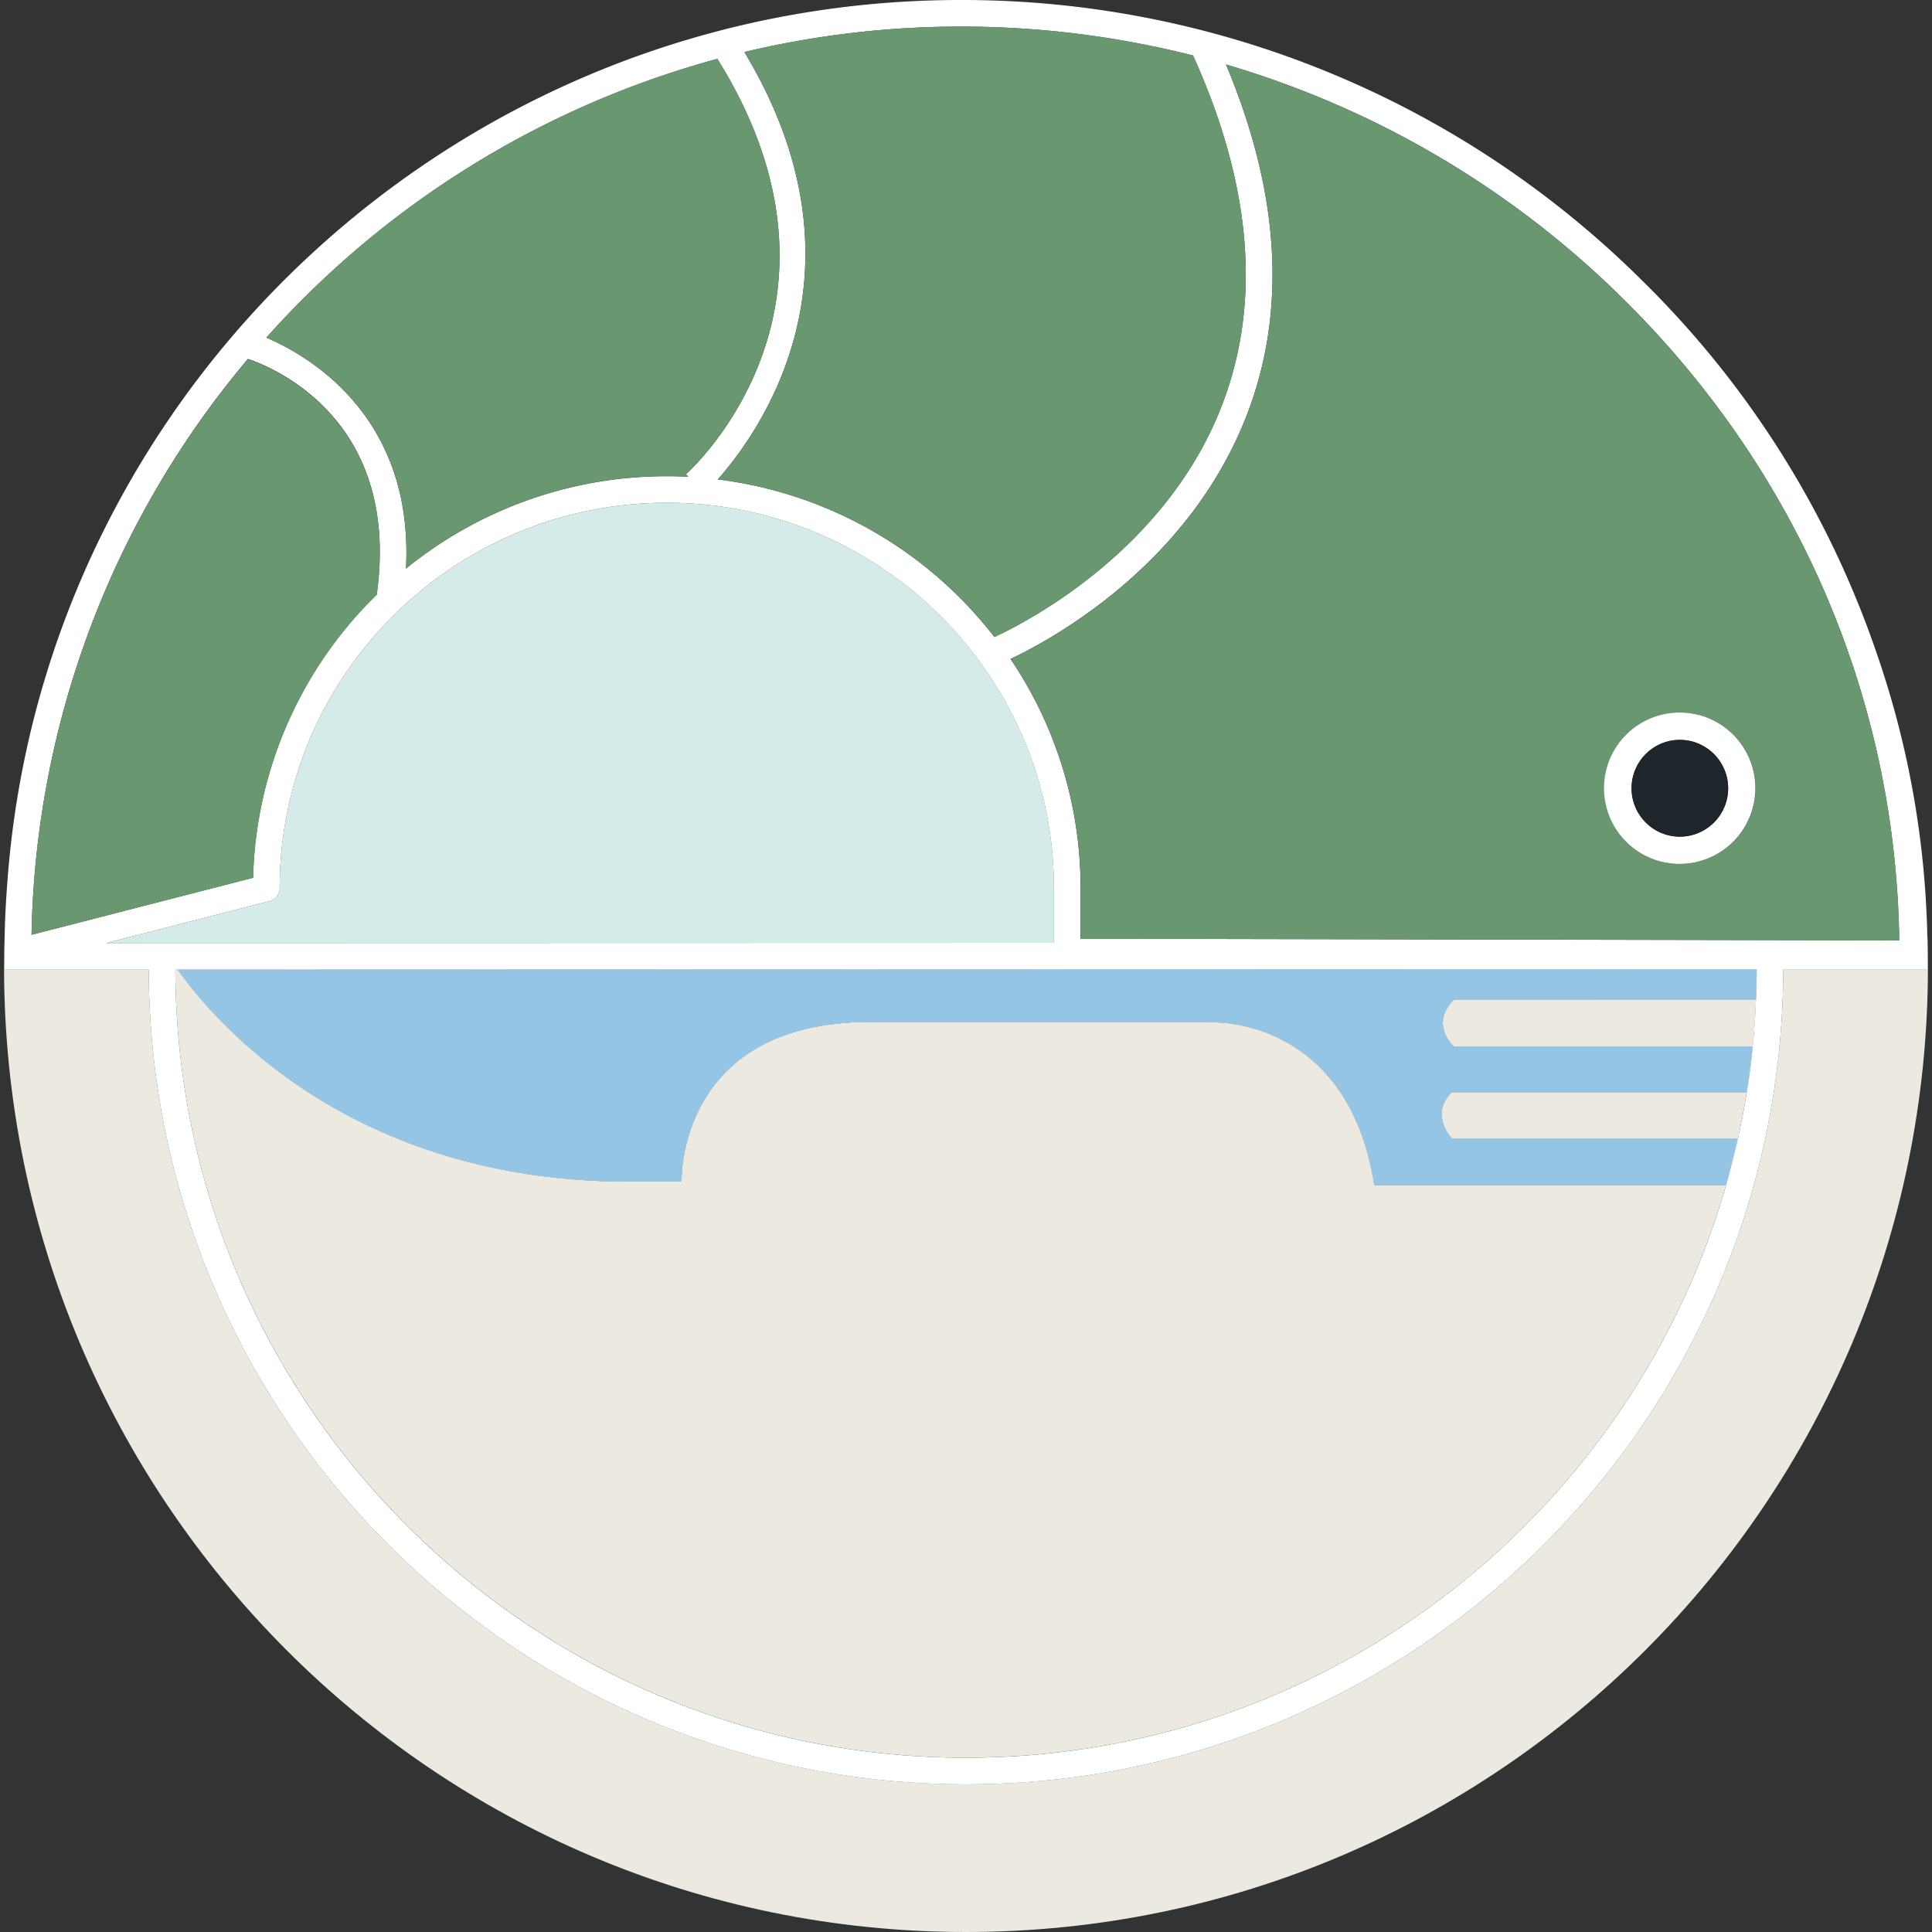 <svg id="Livello_1" data-name="Livello 1" xmlns="http://www.w3.org/2000/svg" viewBox="0 0 400 400"><rect x="0" y="0" width="400" height="400" fill="#333333" stroke="none"/><defs><style>.cls-1{fill:#ece9e0;}.cls-2{fill:#95c5e5;}.cls-3{fill:#d5ebea;}.cls-4{fill:#fff;}.cls-5{fill:#699870;}.cls-6{fill:#1e262b;}</style></defs><title>Ristorante bar mare</title><path class="cls-1" d="M301,207c-5.13,5.13,0,9.65,0,9.65h61.9q.48-4.8.67-9.69l0,0Z"/><path class="cls-1" d="M300.58,235.7h59.24q1.05-4.74,1.83-9.58H300.58C295.86,230.84,300.58,235.7,300.58,235.7Z"/><path class="cls-1" d="M284.53,245.34c-5.4-34.52-33.07-33.66-33.07-33.66l-1.61-.11H180.26c-40.23,0-39.15,33.07-39.15,33.07H130.24c-57.48,0-85.63-32.88-93.45-43.89H36.3c.29,90,73.61,163.16,163.7,163.16,74.62,0,137.73-50.18,157.38-118.57Z"/><path class="cls-1" d="M398.89,189.81c.11,2.69.18,5.38.18,8.1v2.75H369.21C369,293.76,293.15,369.42,200,369.42S31.09,293.81,30.79,200.75H.92V198q0-2.47.06-4.92c-.08,2.37-.14,4.74-.14,7.13C.84,310.55,90,400,200,400s199.16-89.45,199.16-199.79Q399.16,195,398.89,189.81Z"/><path class="cls-1" d="M130.24,244.64h10.87s-1.09-33.07,39.15-33.07h69.59l1.61.11s27.67-.87,33.07,33.66h72.85q1.37-4.76,2.44-9.64H300.58s-4.72-4.86,0-9.58h61.07q.75-4.68,1.23-9.45H301s-5.13-4.52,0-9.65h62.53l0,0c.09-2.1.14-4.2.15-6.32l-326.91.09C44.61,211.77,72.75,244.64,130.24,244.64Z"/><path class="cls-2" d="M130.24,244.64h10.87s-1.09-33.07,39.15-33.07h69.59l1.61.11s27.67-.87,33.07,33.66h72.85q1.37-4.76,2.44-9.64H300.58s-4.72-4.86,0-9.58h61.07q.75-4.68,1.23-9.45H301s-5.13-4.52,0-9.65h62.53l0,0c.09-2.1.14-4.2.15-6.32l-326.91.09C44.61,211.77,72.75,244.64,130.24,244.64Z"/><path class="cls-3" d="M218.21,195.2V183.88c0-44-36-79.79-80.15-79.79S57.9,139.88,57.9,183.88a2.75,2.75,0,0,1-2.07,2.67L22,195.25Z"/><path class="cls-4" d="M.92,200.76H30.79c.29,93.05,76.08,168.67,169.21,168.67s169-75.66,169.21-168.76h29.87V197.9c0-2.71-.07-5.41-.18-8.1A190.83,190.83,0,0,0,388.11,134a197.22,197.22,0,0,0-48.29-76.08A199.65,199.65,0,0,0,198.93,0C94.62,0,8.89,80.77,1.51,182.8q-.4,5.1-.53,10.28Q.92,195.54.92,198Zm392.3-6.07-169.5-.34V183.88a84.56,84.56,0,0,0-14.51-47.45c8.72-4.13,36.47-19.28,48.61-49.7,8.68-21.75,7.33-46.42-4-73.38A194.92,194.92,0,0,1,336,61.81C372.22,97.55,392.49,144.64,393.21,194.69ZM51.34,74.3C56.69,76.11,83,86.93,78,122.94l.13,0a84.88,84.88,0,0,0-25.74,58.79L6.53,193.54A190.21,190.21,0,0,1,51.34,74.3Zm29.43,49h0Zm63.1-23.08h0ZM247,11.49c12.3,27.14,14.22,51.75,5.7,73.16-11.76,29.56-40.23,44.18-46.82,47.24a85.73,85.73,0,0,0-57.28-32.63c8.78-9.9,32.75-43.28,5.51-88.49a193,193,0,0,1,44.81-5.26A195.43,195.43,0,0,1,247,11.49ZM150.28,9.8h0Zm-1.76,2.39c31.7,50.79-4.91,84.57-6.5,86l.47.52q-2.21-.11-4.44-.11a85.47,85.47,0,0,0-54,19.13C85.71,86,63.61,73.52,55.14,69.91A192.87,192.87,0,0,1,148.53,12.19ZM55.83,186.55a2.75,2.75,0,0,0,2.07-2.67c0-44,36-79.79,80.15-79.79s80.15,35.8,80.15,79.79V195.2L22,195.25ZM200,363.92c-90.09,0-163.41-73.14-163.7-163.16h.49l326.91-.09c0,2.12-.06,4.22-.15,6.32q-.2,4.88-.67,9.69t-1.23,9.45q-.77,4.84-1.83,9.58t-2.44,9.64C337.73,313.73,274.62,363.92,200,363.92Z"/><path class="cls-5" d="M52.42,181.74A84.88,84.88,0,0,1,78.17,123l-.13,0c4.93-36-21.35-46.82-26.7-48.64A190.21,190.21,0,0,0,6.53,193.54Z"/><path class="cls-5" d="M84.06,117.71a85.47,85.47,0,0,1,54-19.13q2.23,0,4.44.11l-.47-.52c1.58-1.42,38.2-35.2,6.5-86A192.87,192.87,0,0,0,55.14,69.91C63.61,73.52,85.71,86,84.06,117.71Z"/><path class="cls-5" d="M154.12,10.77c27.24,45.2,3.27,78.59-5.51,88.49a85.73,85.73,0,0,1,57.28,32.63c6.6-3.06,35.06-17.68,46.82-47.24,8.52-21.4,6.6-46-5.7-73.16a195.43,195.43,0,0,0-48.09-6A193,193,0,0,0,154.12,10.77Z"/><path class="cls-5" d="M253.84,13.36c11.3,27,12.65,51.63,4,73.38-12.13,30.42-39.88,45.57-48.61,49.7a84.56,84.56,0,0,1,14.51,47.45v10.47l169.5.34c-.72-50.05-21-97.14-57.26-132.88A194.92,194.92,0,0,0,253.84,13.36Zm94,165.5a15.67,15.67,0,1,1,15.63-15.67A15.65,15.65,0,0,1,347.8,178.86Z"/><polygon class="cls-5" points="143.86 100.23 143.86 100.23 143.86 100.23 143.86 100.23"/><polygon class="cls-5" points="150.28 9.8 150.28 9.8 150.28 9.8 150.28 9.8"/><polygon class="cls-5" points="80.77 123.31 80.77 123.31 80.77 123.31 80.77 123.31"/><path class="cls-4" d="M347.8,147.52a15.67,15.67,0,1,0,15.63,15.67A15.65,15.65,0,0,0,347.8,147.52Zm0,25.7a10,10,0,1,1,10-10A10,10,0,0,1,347.79,173.22Z"/><ellipse class="cls-6" cx="347.79" cy="163.19" rx="10" ry="10.03"/></svg>